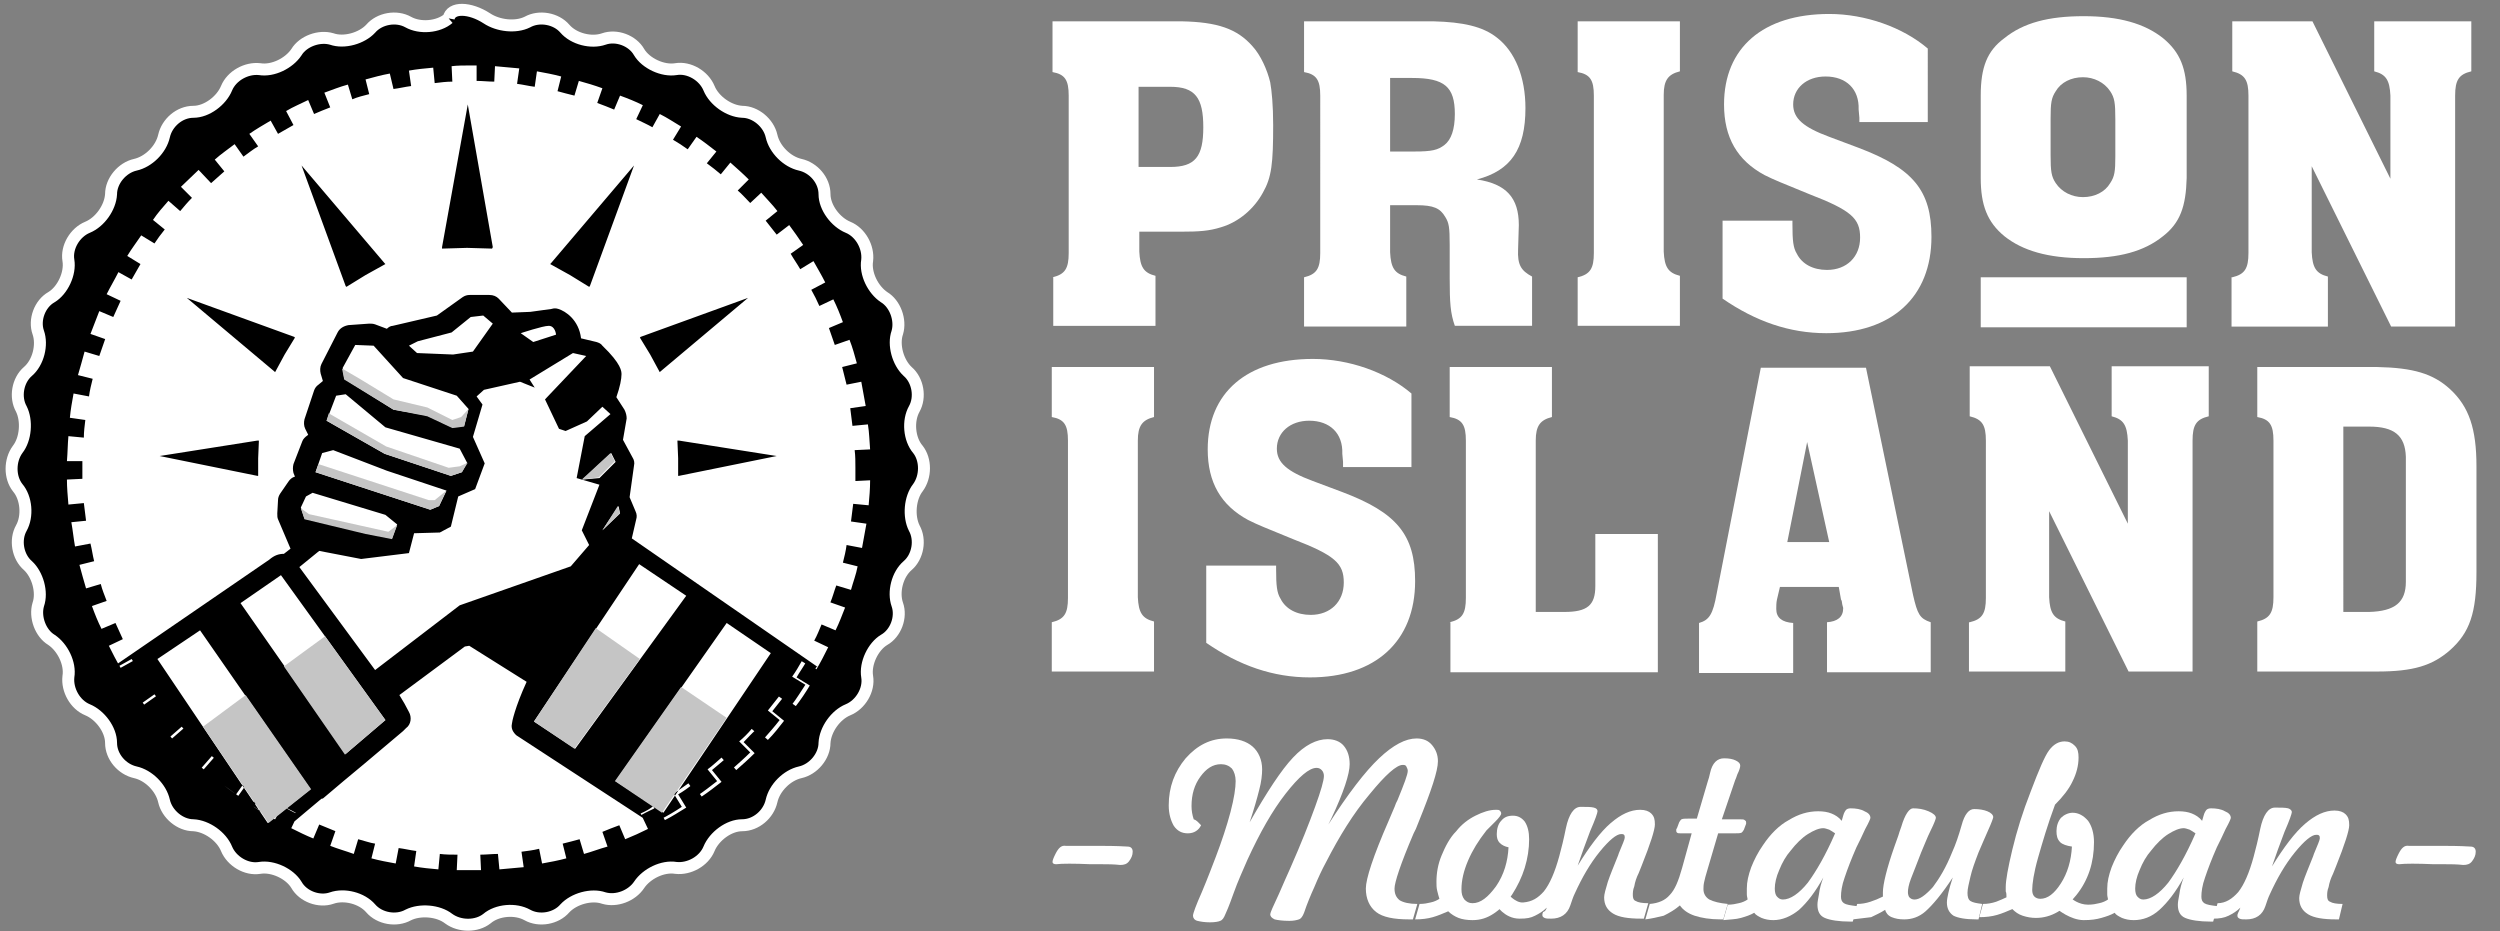 <?xml version="1.0" encoding="utf-8"?>
<!-- Generator: Adobe Illustrator 26.0.3, SVG Export Plug-In . SVG Version: 6.00 Build 0)  -->
<svg version="1.1" xmlns="http://www.w3.org/2000/svg" xmlns:xlink="http://www.w3.org/1999/xlink" x="0px" y="0px"
	 viewBox="0 0 339.9 126.6" style="enable-background:new 0 0 339.9 126.6;" xml:space="preserve">
<rect x="0" y="0" width="339.9" height="126.6" fill="#808080" stroke="none"/>
<style type="text/css">
	.st0{fill:#FFFFFF;}
	.st1{fill:#C5C5C5;}
	.st2{fill:none;stroke:#FFFFFF;stroke-width:1.627;stroke-miterlimit:10;}
</style>
<g id="Calque_2">
</g>
<g id="Layer_1">
	<g>
		<g>
			<g>
				<path class="st0" d="M143.1,37.7c1.7-0.4,2.2-1.2,2.2-3.3v-0.8V13.8V13c0-2.1-0.5-2.9-2.2-3.2V2.9h16.2h1.4
					c4.8,0.1,7.5,1,9.6,3.4c1.1,1.2,2,3.2,2.4,4.9c0.2,1.1,0.4,3.1,0.4,5.8c0,5.2-0.2,7.1-1.4,9.2c-1.2,2.2-3.3,4-5.7,4.7
					c-1.6,0.5-2.9,0.6-5.5,0.6h-1h-4.6v1.9v0.8c0.1,2.1,0.6,2.9,2.2,3.3v6.8h-13.9V37.7z M154.8,22.7h3.7h0.6c3.4,0,4.5-1.4,4.5-5.4
					c0-4-1.1-5.5-4.5-5.5h-0.6h-3.7V22.7z"/>
				<path class="st0" d="M177.3,37.7c1.7-0.4,2.2-1.2,2.2-3.3v-0.8V13.8V13c0-2.1-0.5-2.9-2.2-3.2V2.9h16.2h1.4
					c4,0.1,6.7,0.7,8.6,2.2c2.5,1.9,3.9,5.4,3.9,9.6c0,5.6-2,8.5-6.6,9.7c4,0.6,5.7,2.5,5.7,6.2l-0.1,3.3c-0.1,2.1,0.4,2.9,1.9,3.7
					v6.7h-10.5c-0.6-1.7-0.7-3.1-0.7-6.5v-3.5c0-0.3,0-0.6,0-1c0-2.4-0.1-3-0.6-3.8c-0.7-1.2-1.6-1.6-3.9-1.6H189v5.6v0.8
					c0.1,2.1,0.6,2.9,2.2,3.3v6.8h-13.9V37.7z M189,20.6h2.6h0.7c2.4,0,3.2-0.2,4.1-0.9c0.9-0.7,1.4-2.1,1.4-4.2
					c0-3.7-1.4-4.9-5.8-4.9h-0.6H189V20.6z"/>
				<path class="st0" d="M214.5,37.7c1.7-0.4,2.2-1.2,2.2-3.3v-0.8V13.8V13c0-2.1-0.5-2.9-2.2-3.2V2.9h13.9v6.8
					c-1.6,0.4-2.2,1.2-2.2,3.2v0.8v19.7v0.8c0.1,2.1,0.6,2.9,2.2,3.3v6.8h-13.9V37.7z"/>
				<path class="st0" d="M262,16.6h-9.2v-0.4v-0.2l-0.1-1.1c0.1-2.8-1.7-4.5-4.5-4.5c-2.6,0-4.4,1.6-4.4,3.8c0,1.9,1.4,3.1,4.9,4.4
					l4,1.5c7.4,2.8,9.9,5.8,9.9,12.1c0,8.2-5.4,13.1-14.3,13.1c-5,0-9.6-1.6-14.1-4.7V30h9.5v0.5c0,2.2,0.1,3.2,0.6,4
					c0.7,1.4,2.2,2.2,4.1,2.2c2.7,0,4.5-1.8,4.5-4.4c0-2.6-1.2-3.7-6.9-5.9c-3.9-1.6-4.7-1.9-6.1-2.6c-3.7-2-5.5-5.1-5.5-9.6
					c0-7.7,5.3-12.3,14.3-12.3c4.9,0,10,1.8,13.4,4.7V16.6z"/>
				<path class="st0" d="M297.3,24.2c-0.1,3.9-0.9,6.1-3.2,7.9c-2.6,2.1-6,3-10.8,3c-4.8,0-8.3-1-10.8-3c-2.3-1.9-3.2-4.2-3.2-7.9
					V13c0-3.9,0.9-6.1,3.2-7.8c2.6-2.1,6-3,10.8-3c4.8,0,8.3,1,10.8,3c2.3,1.9,3.2,4.1,3.2,7.8V24.2z M278.8,21.1
					c0,2.2,0.1,2.9,0.7,3.8c0.8,1.2,2.2,1.9,3.7,1.9c1.6,0,3-0.7,3.7-1.9c0.6-0.9,0.7-1.6,0.7-3.6v-5.1c0-2.2-0.1-2.9-0.7-3.8
					c-0.8-1.2-2.2-1.9-3.7-1.9c-1.6,0-3,0.7-3.7,1.9c-0.6,0.9-0.7,1.6-0.7,3.7V21.1z"/>
				<path class="st0" d="M303.5,37.7c1.7-0.4,2.2-1.2,2.2-3.3v-0.8V13.8V13c0-2.1-0.5-2.9-2.2-3.3V2.9h10.9L325,24.3V13.8V13
					c-0.1-2.1-0.6-2.9-2.2-3.3V2.9H336v6.8c-1.7,0.4-2.2,1.2-2.2,3.3v0.8v30.6h-8.7l-10.8-21.8v10.9v0.8c0.1,2.1,0.6,2.9,2.2,3.3
					v6.8h-13.1V37.7z"/>
				<path class="st0" d="M143,84.6c1.7-0.4,2.2-1.2,2.2-3.3v-0.8V60.7v-0.8c0-2.1-0.5-2.9-2.2-3.2v-6.8h13.9v6.8
					c-1.6,0.4-2.2,1.2-2.2,3.2v0.8v19.7v0.8c0.1,2.1,0.6,2.9,2.2,3.3v6.8H143V84.6z"/>
				<path class="st0" d="M191.8,63.5h-9.2V63v-0.2l-0.1-1.1c0.1-2.8-1.7-4.5-4.5-4.5c-2.6,0-4.4,1.6-4.4,3.8c0,1.9,1.4,3.1,4.9,4.4
					l4,1.5c7.4,2.8,9.9,5.8,9.9,12.1c0,8.2-5.4,13.1-14.3,13.1c-5,0-9.6-1.6-14.1-4.7V76.9h9.5v0.5c0,2.2,0.1,3.2,0.6,4
					c0.7,1.4,2.2,2.2,4.1,2.2c2.7,0,4.5-1.8,4.5-4.4c0-2.6-1.2-3.7-6.9-5.9c-3.9-1.6-4.7-1.9-6.1-2.6c-3.7-2-5.5-5.1-5.5-9.6
					c0-7.7,5.3-12.3,14.3-12.3c4.9,0,10,1.8,13.4,4.7V63.5z"/>
				<path class="st0" d="M197.1,84.6c1.7-0.4,2.2-1.2,2.2-3.3v-0.8V60.7v-0.8c0-2.1-0.5-2.9-2.2-3.2v-6.8H211v6.8
					c-1.6,0.4-2.2,1.2-2.2,3.2v0.8v22.5h3.9c3.1,0,4.2-0.9,4.2-3.5v-1.1v-6h8.5v18.8h-28.2V84.6z"/>
				<path class="st0" d="M260.1,80.9c0.6,2.6,0.9,3.2,2.4,3.7v6.8h-14.1v-6.8c1.4-0.1,2.2-0.7,2.2-1.9c0-0.2-0.1-0.2-0.2-1l-0.1-0.2
					l-0.3-1.7h-8l-0.4,1.7c-0.1,0.4-0.1,1-0.1,1.3c0,1.2,0.8,1.8,2.3,1.9v6.8H231v-6.8c1.4-0.4,1.9-1.2,2.4-4l6-30.7h14.3
					L260.1,80.9z M245.7,60.1L243,73.7h5.7L245.7,60.1z"/>
				<path class="st0" d="M267.8,84.6c1.7-0.4,2.2-1.2,2.2-3.3v-0.8V60.7v-0.8c0-2.1-0.5-2.9-2.2-3.3v-6.8h10.9l10.6,21.4V60.7v-0.8
					c-0.1-2.1-0.6-2.9-2.2-3.3v-6.8h13.2v6.8c-1.7,0.4-2.2,1.2-2.2,3.3v0.8v30.6h-8.7l-10.8-21.8v10.9v0.8c0.1,2.1,0.6,2.9,2.2,3.3
					v6.8h-13.1V84.6z"/>
				<path class="st0" d="M306.9,49.9h15.1h1.2c4.9,0.1,7.6,0.9,9.9,3c2.6,2.4,3.6,5.4,3.6,10.5v1.3v11.9v1.2c0,5.5-0.9,8.2-3.6,10.6
					c-2.4,2.1-5,2.9-9.9,2.9h-1.2h-15.1v-6.8c1.7-0.4,2.2-1.2,2.2-3.3v-0.8V60.7v-0.8c0-2.1-0.5-2.9-2.2-3.2V49.9z M318.6,83.2h2.6
					h0.9c3.5-0.1,5-1.3,5-4.1v-1.4V63.5v-1.4c-0.1-2.9-1.6-4.1-5-4.1h-0.9h-2.6V83.2z"/>
				<g>
					<rect x="269.3" y="37.7" class="st0" width="28" height="6.8"/>
				</g>
			</g>
		</g>
		<g>
			<g>
				<path class="st0" d="M163.3,112.2c-0.2,0.4-0.4,0.6-0.7,0.8c-0.3,0.2-0.7,0.3-1.1,0.3c-0.8,0-1.4-0.3-1.9-1
					c-0.4-0.7-0.7-1.6-0.7-2.8c0-2.5,0.8-4.6,2.3-6.4c1.6-1.8,3.4-2.7,5.6-2.7c1.5,0,2.7,0.4,3.5,1.1c0.8,0.7,1.3,1.8,1.3,3.1
					c0,0.7-0.1,1.7-0.4,2.8c-0.3,1.2-0.7,2.6-1.3,4.4c2.4-4.2,4.3-7.1,5.9-8.8c1.6-1.7,3.2-2.5,4.7-2.5c0.9,0,1.7,0.3,2.2,0.9
					c0.5,0.6,0.8,1.4,0.8,2.5c0,1.3-0.8,3.8-2.5,7.4l-0.4,0.8c2.7-4.2,5-7.2,6.9-9c1.9-1.8,3.6-2.7,5.1-2.7c0.9,0,1.6,0.3,2.1,0.9
					c0.5,0.6,0.8,1.3,0.8,2.2c0,1.3-0.9,4-2.6,8.2l-0.4,1l-0.3,0.6c-1.8,4.2-2.6,6.7-2.6,7.5c0,0.7,0.2,1.2,0.7,1.6
					c0.5,0.3,1.3,0.5,2.4,0.5l-0.6,2.1h-0.5c-2.1,0-3.6-0.3-4.5-1c-0.9-0.7-1.4-1.8-1.4-3.2c0-1.3,1-4.4,3.1-9.2
					c0.4-1,0.8-1.8,1-2.4l0.2-0.4c0.9-2.2,1.4-3.5,1.4-4c0-0.2-0.1-0.4-0.2-0.6c-0.1-0.2-0.3-0.2-0.5-0.2c-0.8,0-2.3,1.3-4.5,4
					c-2.2,2.6-4.1,5.7-5.9,9.2c-0.6,1.1-1.1,2.2-1.6,3.4c-0.5,1.1-1,2.3-1.4,3.5c-0.2,0.5-0.4,0.8-0.7,0.9c-0.3,0.1-0.7,0.2-1.3,0.2
					c-0.9,0-1.6-0.1-2-0.2c-0.4-0.2-0.6-0.4-0.6-0.7c0-0.2,0.4-1.1,1.2-2.8c0.6-1.4,1.1-2.5,1.5-3.4c1.5-3.4,2.6-6.2,3.4-8.4
					c0.8-2.2,1.2-3.6,1.2-4.2c0-0.3-0.1-0.6-0.3-0.8c-0.2-0.2-0.4-0.3-0.7-0.3c-1,0-2.4,1.2-4.2,3.5c-1.8,2.3-3.5,5.3-5.2,9
					c-0.6,1.4-1.3,2.9-1.9,4.6c-0.6,1.7-1,2.6-1.1,2.8c-0.2,0.5-0.4,0.8-0.7,0.9c-0.2,0.1-0.7,0.2-1.4,0.2c-0.7,0-1.3-0.1-1.7-0.2
					s-0.6-0.4-0.6-0.7c0-0.3,0.4-1.4,1.2-3.2c0.8-1.9,1.4-3.5,1.9-4.8c0.8-2.1,1.5-4.2,2-6.1c0.5-1.9,0.7-3.3,0.7-4.2
					c0-0.7-0.2-1.3-0.5-1.7c-0.4-0.4-0.9-0.6-1.5-0.6c-1.1,0-2,0.6-2.8,1.7c-0.8,1.1-1.2,2.4-1.2,4c0,0.6,0.1,1.2,0.3,1.8
					C162.7,111.5,163,111.9,163.3,112.2z"/>
				<path class="st0" d="M205.1,115.2c-0.5-0.1-0.9-0.3-1.2-0.6c-0.3-0.3-0.4-0.7-0.4-1.2c0-0.7,0.2-1.4,0.6-1.8
					c0.4-0.5,0.9-0.7,1.6-0.7c0.7,0,1.2,0.3,1.6,0.8c0.4,0.6,0.6,1.4,0.6,2.4c0,1.3-0.2,2.6-0.6,3.9c-0.4,1.3-1,2.5-1.7,3.6
					c-0.8,1.2-1.6,2-2.5,2.6c-0.9,0.6-1.8,0.9-2.9,0.9c-0.7,0-1.4-0.1-1.9-0.3c-0.5-0.2-1-0.5-1.4-0.9c-0.7,0.3-1.4,0.6-2.1,0.8
					c-0.7,0.2-1.5,0.3-2.4,0.3l0.6-2.1c0.6,0,1.1-0.1,1.5-0.2c0.5-0.1,0.9-0.3,1.2-0.5c-0.1-0.3-0.2-0.7-0.3-1.1
					c-0.1-0.4-0.1-0.8-0.1-1.2c0-1.2,0.2-2.4,0.7-3.6c0.5-1.2,1.1-2.4,2-3.3c0.7-0.9,1.6-1.6,2.6-2.1c1-0.5,1.9-0.8,2.8-0.8
					c0.2,0,0.4,0,0.5,0.1c0.1,0.1,0.2,0.2,0.2,0.4c0,0.2-0.3,0.6-0.8,1.1c-0.5,0.5-0.9,0.9-1.2,1.2c-1.1,1.4-1.9,2.7-2.5,4.1
					c-0.6,1.4-0.9,2.7-0.9,3.9c0,0.6,0.1,1,0.4,1.4c0.3,0.3,0.6,0.5,1.1,0.5c1.1,0,2.1-0.8,3.2-2.3
					C204.5,118.9,205,117.1,205.1,115.2z"/>
				<path class="st0" d="M210.3,123.4c-0.5,0.5-1,0.8-1.6,1.1c-0.6,0.3-1.1,0.4-2.1,0.4c-2.1,0-3.2-1.9-3.2-1.9l1.5-1.6
					c0,0,1.1,1.4,2.2,1.3c1.2-0.1,2-0.6,2.8-1.5c0.8-1,1.5-2.6,2.1-4.8c0.3-1.1,0.6-2.3,0.9-3.8c0.4-1.9,1.1-2.9,2-2.9
					c0.8,0,1.4,0,1.8,0.1s0.5,0.3,0.5,0.5c0,0.2-0.3,1.1-1,2.7c-0.6,1.6-1.2,3.2-1.7,4.7c1.6-2.6,3.1-4.6,4.5-5.8
					c1.4-1.2,2.7-1.8,4-1.8c0.7,0,1.2,0.2,1.5,0.5c0.4,0.4,0.5,0.8,0.5,1.5c0,0.7-0.6,2.6-1.8,5.6l-0.4,1c-0.3,0.6-0.5,1.2-0.6,1.8
					c-0.2,0.5-0.2,0.9-0.2,1.2c0,0.4,0.1,0.7,0.4,0.8c0.3,0.2,0.9,0.3,1.7,0.3l-0.6,2.1h-0.4c-1.7,0-3-0.2-3.8-0.7
					c-0.8-0.5-1.2-1.2-1.2-2.2c0-0.4,0.2-1.1,0.5-2.1c0.3-0.9,0.8-2.1,1.4-3.6l0.1-0.3c0.5-1.2,0.8-1.9,0.8-2.1c0-0.2,0-0.3-0.1-0.4
					c-0.1-0.1-0.2-0.1-0.4-0.1c-0.6,0-1.6,0.8-2.9,2.4c-1.3,1.6-2.4,3.5-3.4,5.7c-0.2,0.4-0.4,1-0.6,1.6c-0.4,1.2-1.3,1.8-2.6,1.8
					c-0.4,0-0.7,0-0.9-0.1c-0.2-0.1-0.3-0.2-0.3-0.4c0-0.1,0-0.2,0.1-0.4C210.1,123.9,210.2,123.7,210.3,123.4z"/>
				<path class="st0" d="M223.7,125l0.6-2.1c1.2-0.1,2.1-0.5,2.7-1.2c0.7-0.7,1.2-1.9,1.7-3.7l1.3-4.7h-1.5c-0.2,0-0.4,0-0.5-0.1
					c-0.1-0.1-0.1-0.2-0.1-0.3c0,0,0,0,0-0.1c0,0,0-0.1,0.1-0.2l0.3-0.8c0.1-0.2,0.2-0.3,0.3-0.4c0.2-0.1,0.5-0.1,0.9-0.1h1.2
					l1.5-5.1c0.1-0.3,0.2-0.6,0.3-1.1c0.3-1.4,1-2,1.9-2c0.7,0,1.2,0.1,1.6,0.3c0.4,0.2,0.6,0.4,0.6,0.7c0,0.2-0.1,0.6-0.4,1.2
					c-0.1,0.3-0.2,0.6-0.3,0.8l-1.8,5.3h2.6c0.2,0,0.4,0,0.5,0.1c0.1,0.1,0.2,0.1,0.2,0.3c0,0.1,0,0.1,0,0.1c0,0,0,0.1,0,0.1
					l-0.3,0.8c-0.1,0.2-0.2,0.3-0.3,0.4c-0.2,0.1-0.5,0.1-0.9,0.1h-2.3l-1.5,5.1c-0.2,0.6-0.3,1.1-0.4,1.5c-0.1,0.4-0.1,0.8-0.1,1
					c0,0.6,0.3,1.1,0.8,1.4c0.6,0.3,1.4,0.5,2.5,0.6l-0.6,2.1h-0.4c-1.4,0-2.6-0.2-3.5-0.5c-0.9-0.3-1.6-0.8-2-1.4
					c-0.7,0.6-1.4,1-2.2,1.4C225.4,124.7,224.5,124.9,223.7,125z"/>
				<path class="st0" d="M247.9,119.3c-1.1,2-2.2,3.4-3.3,4.4c-1.1,0.9-2.3,1.4-3.5,1.4c-0.6,0-1.1-0.1-1.6-0.3
					c-0.4-0.2-0.8-0.4-1-0.7c-0.5,0.3-1.1,0.5-1.8,0.7c-0.7,0.2-1.5,0.2-2.4,0.3l0.6-2.1c0.6,0,1.1-0.1,1.5-0.2
					c0.5-0.1,0.9-0.3,1.2-0.5c0-0.2-0.1-0.4-0.1-0.7c0-0.2,0-0.5,0-0.8c0-0.9,0.2-1.8,0.6-2.9c0.4-1,0.9-2,1.6-3
					c1-1.5,2.2-2.7,3.5-3.4c1.3-0.8,2.6-1.2,4-1.2c0.7,0,1.3,0.1,1.8,0.3c0.5,0.2,1,0.5,1.4,1l0.2-0.7c0.1-0.4,0.3-0.7,0.4-0.8
					c0.1-0.1,0.3-0.2,0.6-0.2c0.7,0,1.4,0.1,1.9,0.4c0.5,0.2,0.8,0.5,0.8,0.9c0,0.1-0.2,0.6-0.7,1.5c-0.4,0.9-0.8,1.7-1.2,2.5
					c-0.7,1.6-1.2,2.9-1.6,4.1c-0.4,1.1-0.5,2-0.5,2.6c0,0.4,0.1,0.7,0.4,0.9c0.3,0.2,0.9,0.3,1.8,0.4l-0.6,2.1h-0.3
					c-1.6,0-2.8-0.2-3.5-0.5c-0.7-0.3-1-0.9-1-1.8c0-0.4,0.1-0.8,0.2-1.4C247.4,120.8,247.6,120.1,247.9,119.3z M249.5,113.3
					c-0.3-0.2-0.6-0.4-0.8-0.5c-0.3-0.1-0.6-0.2-0.8-0.2c-0.6,0-1.3,0.3-2.1,0.8c-0.8,0.5-1.6,1.3-2.3,2.2c-0.7,0.8-1.2,1.7-1.6,2.7
					c-0.4,0.9-0.6,1.8-0.6,2.5c0,0.5,0.1,0.9,0.3,1.1c0.2,0.2,0.4,0.4,0.8,0.4c1,0,2.2-0.8,3.4-2.3
					C246.9,118.5,248.2,116.3,249.5,113.3z"/>
				<path class="st0" d="M251.9,125l0.6-2.1c0.6,0,1.2-0.1,1.8-0.3c0.6-0.2,1.1-0.4,1.7-0.7c0-0.1,0-0.1,0-0.2c0-0.1,0-0.2,0-0.4
					c0-1,0.5-3.2,1.6-6.3c0.2-0.6,0.4-1.1,0.5-1.4c0.1-0.3,0.2-0.7,0.4-1.2c0.5-1.7,1.1-2.5,1.6-2.5c0.7,0,1.4,0.1,2.1,0.4
					c0.7,0.3,1,0.6,1,0.9c0,0.1-0.2,0.7-0.7,1.7c-0.5,1-0.9,2.1-1.3,3c-0.6,1.6-1.1,2.8-1.4,3.6c-0.3,0.8-0.4,1.4-0.4,1.8
					c0,0.3,0.1,0.6,0.2,0.7c0.2,0.2,0.4,0.3,0.7,0.3c0.7,0,1.5-0.6,2.5-1.7c0.9-1.2,1.8-2.7,2.6-4.7c0.5-1.1,0.9-2.3,1.3-3.7
					c0.4-1.5,1-2.2,1.7-2.2c0.7,0,1.3,0.1,1.8,0.3c0.5,0.2,0.8,0.5,0.8,0.8c0,0.1-0.2,0.7-0.7,1.8c-0.5,1.1-0.9,2.1-1.3,3
					c-0.5,1.3-0.9,2.4-1.1,3.3c-0.2,0.9-0.4,1.6-0.4,2.2c0,0.5,0.1,0.9,0.4,1.1c0.3,0.2,0.8,0.3,1.6,0.4L269,125h-0.3
					c-1.5,0-2.5-0.2-3.1-0.5c-0.6-0.4-0.9-1-0.9-1.8c0-0.4,0.1-0.8,0.2-1.3c0.1-0.5,0.3-1.2,0.6-2.1c-1.5,2.3-2.8,3.8-3.7,4.6
					c-0.9,0.8-1.9,1.1-2.9,1.1c-0.7,0-1.2-0.1-1.7-0.3s-0.8-0.6-0.9-1c-0.6,0.4-1.3,0.7-1.9,1C253.6,124.8,252.8,124.9,251.9,125z"
					/>
				<path class="st0" d="M269.6,122.9c0.6,0,1.2-0.1,1.8-0.3c0.5-0.2,1-0.4,1.4-0.6c0-0.3,0-0.6-0.1-0.8c0-0.2,0-0.4,0-0.6
					c0-0.9,0.3-2.6,0.9-5.1s1.4-5.1,2.5-7.9c1.1-2.9,1.9-4.8,2.5-5.6c0.6-0.8,1.3-1.2,2.1-1.2c0.6,0,1,0.2,1.4,0.6
					c0.4,0.4,0.5,0.9,0.5,1.6c0,1.1-0.3,2.2-0.8,3.2c-0.5,1.1-1.4,2.2-2.4,3.2c-1,2.7-1.7,5.1-2.3,7.2c-0.6,2.1-0.8,3.6-0.8,4.4
					c0,0.4,0.1,0.7,0.3,0.9s0.5,0.3,0.8,0.3c1,0,1.9-0.7,2.8-2.1c0.9-1.4,1.4-3.1,1.5-5c-0.7-0.1-1.3-0.3-1.6-0.6
					c-0.4-0.4-0.5-0.9-0.5-1.5c0-0.7,0.2-1.3,0.6-1.8c0.4-0.4,1-0.7,1.6-0.7c0.8,0,1.5,0.4,2.1,1.1c0.5,0.7,0.8,1.7,0.8,2.9
					c0,2.8-0.8,5.2-2.4,7.2c-1.6,2-3.4,3.1-5.5,3.1c-0.6,0-1.2-0.1-1.8-0.3c-0.6-0.2-1-0.5-1.4-0.9c-0.7,0.3-1.4,0.6-2.1,0.8
					c-0.7,0.2-1.5,0.3-2.4,0.3L269.6,122.9z"/>
				<path class="st0" d="M296.9,119.3c-1.1,2-2.2,3.4-3.3,4.4s-2.3,1.4-3.5,1.4c-0.6,0-1.1-0.1-1.6-0.3c-0.4-0.2-0.8-0.4-1-0.7
					c-0.5,0.3-1.1,0.5-1.8,0.7c-0.7,0.2-1.4,0.3-2.4,0.3c-1.8,0-3.6-1.5-3.6-1.5l2-1.4c0,0,0.9,0.8,2.2,0.8c0.6,0,1.1-0.1,1.5-0.2
					c0.5-0.1,0.9-0.3,1.2-0.5c0-0.2-0.1-0.4-0.1-0.7c0-0.2,0-0.5,0-0.8c0-0.9,0.2-1.8,0.6-2.9c0.4-1,0.9-2,1.6-3
					c1-1.5,2.2-2.7,3.5-3.4c1.3-0.8,2.6-1.2,4-1.2c0.7,0,1.3,0.1,1.8,0.3c0.5,0.2,1,0.5,1.4,1l0.2-0.7c0.1-0.4,0.3-0.7,0.4-0.8
					c0.1-0.1,0.3-0.2,0.6-0.2c0.7,0,1.4,0.1,1.9,0.4c0.5,0.2,0.8,0.5,0.8,0.9c0,0.1-0.2,0.6-0.7,1.5c-0.4,0.9-0.8,1.7-1.2,2.5
					c-0.7,1.6-1.2,2.9-1.6,4.1c-0.4,1.1-0.5,2-0.5,2.6c0,0.4,0.1,0.7,0.4,0.9c0.3,0.2,0.9,0.3,1.8,0.4l-0.6,2.1h-0.3
					c-1.6,0-2.8-0.2-3.5-0.5c-0.7-0.3-1-0.9-1-1.8c0-0.4,0.1-0.8,0.2-1.4C296.4,120.8,296.6,120.1,296.9,119.3z M298.5,113.3
					c-0.3-0.2-0.6-0.4-0.8-0.5c-0.3-0.1-0.6-0.2-0.8-0.2c-0.6,0-1.3,0.3-2.1,0.8c-0.8,0.5-1.6,1.3-2.3,2.2c-0.7,0.8-1.2,1.7-1.6,2.7
					c-0.4,0.9-0.6,1.8-0.6,2.5c0,0.5,0.1,0.9,0.3,1.1c0.2,0.2,0.4,0.4,0.8,0.4c1,0,2.2-0.8,3.4-2.3
					C295.9,118.5,297.2,116.3,298.5,113.3z"/>
				<path class="st0" d="M304.6,123.4c-0.5,0.5-1,0.8-1.6,1.1c-0.6,0.3-1.3,0.4-2.1,0.4l0.6-2.1c1.1,0,2-0.6,2.8-1.5
					c0.8-1,1.5-2.6,2.1-4.8c0.3-1.1,0.6-2.3,0.9-3.8c0.4-1.9,1.1-2.9,2-2.9c0.8,0,1.4,0,1.8,0.1c0.3,0.1,0.5,0.3,0.5,0.5
					c0,0.2-0.3,1.1-1,2.7c-0.6,1.6-1.2,3.2-1.7,4.7c1.6-2.6,3.1-4.6,4.5-5.8c1.4-1.2,2.7-1.8,4-1.8c0.7,0,1.2,0.2,1.5,0.5
					c0.4,0.4,0.5,0.8,0.5,1.5c0,0.7-0.6,2.6-1.8,5.6l-0.4,1c-0.3,0.6-0.5,1.2-0.6,1.8c-0.2,0.5-0.2,0.9-0.2,1.2
					c0,0.4,0.1,0.7,0.4,0.8c0.3,0.2,0.9,0.3,1.7,0.3L318,125h-0.4c-1.7,0-3-0.2-3.8-0.7c-0.8-0.5-1.2-1.2-1.2-2.2
					c0-0.4,0.2-1.1,0.5-2.1c0.3-0.9,0.8-2.1,1.4-3.6l0.1-0.3c0.5-1.2,0.8-1.9,0.8-2.1c0-0.2,0-0.3-0.1-0.4c-0.1-0.1-0.2-0.1-0.4-0.1
					c-0.6,0-1.6,0.8-2.9,2.4c-1.3,1.6-2.4,3.5-3.4,5.7c-0.2,0.4-0.4,1-0.6,1.6c-0.4,1.2-1.3,1.8-2.6,1.8c-0.4,0-0.7,0-0.9-0.1
					c-0.2-0.1-0.3-0.2-0.3-0.4c0-0.1,0-0.2,0.1-0.4C304.4,123.9,304.5,123.7,304.6,123.4z"/>
			</g>
			<path class="st0" d="M149.9,117.5c-0.7,0-1.2,0-1.6,0c-2.3-0.1-3.9-0.1-4.7,0c-0.3,0-0.5-0.1-0.5-0.3c0-0.2,0.1-0.5,0.4-1.1
				c0.4-0.8,0.8-1.2,1.4-1.1c1.2,0,2.5,0,3.9,0c1.4,0,2.9,0,4.5,0.1c0.5,0,0.7,0.3,0.7,0.7c0,0.5-0.2,0.9-0.5,1.3
				c-0.3,0.4-0.7,0.5-1.2,0.5C151.4,117.5,150.5,117.5,149.9,117.5z"/>
			<path class="st0" d="M332.5,117.5c-0.7,0-1.2,0-1.6,0c-2.3-0.1-3.9-0.1-4.7,0c-0.3,0-0.5-0.1-0.5-0.3c0-0.2,0.1-0.5,0.4-1.1
				c0.4-0.8,0.8-1.2,1.4-1.1c1.2,0,2.5,0,3.9,0c1.4,0,2.9,0,4.5,0.1c0.5,0,0.7,0.3,0.7,0.7c0,0.5-0.2,0.9-0.5,1.3
				c-0.3,0.4-0.7,0.5-1.2,0.5C334,117.5,333.2,117.5,332.5,117.5z"/>
		</g>
	</g>
	<circle class="st0" cx="64.5" cy="65" r="59.2"/>
	<path d="M61,2.5c1.4-1.1,3.7-1.1,5.2,0C67.6,3.7,70,3.9,71.6,3c1.6-0.9,3.9-0.5,5.1,0.9c1.2,1.4,3.6,2,5.3,1.4
		c1.7-0.6,3.9,0.2,4.8,1.8c0.9,1.5,3.2,2.6,5,2.3c1.8-0.3,3.8,0.9,4.5,2.6c0.7,1.7,2.7,3.1,4.5,3.2c1.8,0,3.6,1.5,4,3.3
		c0.4,1.8,2.1,3.5,3.9,3.9c1.8,0.4,3.3,2.1,3.3,4c0,1.8,1.5,3.8,3.2,4.5c1.7,0.7,2.8,2.7,2.6,4.5c-0.3,1.8,0.8,4,2.3,5
		c1.5,0.9,2.3,3.1,1.8,4.8c-0.6,1.7,0.1,4.1,1.4,5.3c1.4,1.2,1.8,3.5,0.9,5.1c-0.9,1.6-0.7,4.1,0.5,5.5c1.1,1.4,1.1,3.7,0,5.2
		c-1.1,1.4-1.3,3.9-0.5,5.5c0.9,1.6,0.5,3.9-0.9,5.1c-1.4,1.2-2,3.6-1.4,5.3c0.6,1.7-0.2,3.9-1.8,4.8c-1.5,0.9-2.6,3.2-2.3,5
		c0.3,1.8-0.9,3.8-2.6,4.5c-1.7,0.7-3.1,2.7-3.2,4.5c0,1.8-1.5,3.6-3.3,4c-1.8,0.4-3.5,2.1-3.9,3.9c-0.4,1.8-2.1,3.3-4,3.3
		c-1.8,0-3.8,1.5-4.5,3.2c-0.7,1.7-2.7,2.8-4.5,2.6c-1.8-0.3-4,0.8-5,2.3c-1,1.5-3.1,2.3-4.8,1.8c-1.7-0.6-4.1,0.1-5.3,1.4
		c-1.2,1.4-3.5,1.8-5.1,0.9c-1.6-0.9-4.1-0.7-5.5,0.5c-1.4,1.1-3.7,1.1-5.2,0c-1.4-1.1-3.9-1.3-5.5-0.5c-1.6,0.9-3.9,0.5-5.1-0.9
		c-1.2-1.4-3.6-2-5.3-1.4c-1.7,0.6-3.9-0.2-4.8-1.8c-0.9-1.5-3.2-2.6-5-2.3c-1.8,0.3-3.8-0.9-4.5-2.6c-0.7-1.7-2.7-3.1-4.5-3.2
		c-1.8,0-3.6-1.5-4-3.3c-0.4-1.8-2.1-3.5-3.9-3.9c-1.8-0.4-3.3-2.1-3.3-4c0-1.8-1.5-3.8-3.2-4.5c-1.7-0.7-2.8-2.7-2.6-4.5
		c0.3-1.8-0.8-4-2.3-5c-1.5-0.9-2.3-3.1-1.8-4.8c0.6-1.7-0.1-4.1-1.4-5.3c-1.4-1.2-1.8-3.5-0.9-5.1c0.9-1.6,0.7-4.1-0.5-5.5
		c-1.1-1.4-1.1-3.7,0-5.2c1.1-1.4,1.3-3.9,0.5-5.5c-0.9-1.6-0.5-3.9,0.9-5.1c1.4-1.2,2-3.6,1.4-5.3c-0.6-1.7,0.2-3.9,1.8-4.8
		c1.5-0.9,2.6-3.2,2.3-5c-0.3-1.8,0.9-3.8,2.6-4.5c1.7-0.7,3.1-2.7,3.2-4.5c0-1.8,1.5-3.6,3.3-4c1.8-0.4,3.5-2.1,3.9-3.9
		c0.4-1.8,2.1-3.3,4-3.3c1.8,0,3.8-1.5,4.5-3.2c0.7-1.7,2.7-2.8,4.5-2.6c1.8,0.3,4-0.8,5-2.3c0.9-1.5,3.1-2.3,4.8-1.8
		c1.7,0.6,4.1-0.1,5.3-1.4c1.2-1.4,3.5-1.8,5.1-0.9C57.1,3.9,59.6,3.7,61,2.5 M116.3,65.4c0-0.6,0-1.2,0-1.8c0-0.8,0-1.6-0.1-2.4
		l2.1-0.1c-0.1-1.1-0.1-2.2-0.3-3.4l-2.1,0.2c-0.1-0.8-0.2-1.6-0.3-2.4l2.1-0.3c-0.2-1.1-0.4-2.2-0.6-3.3l-2,0.4
		c-0.2-0.8-0.4-1.6-0.6-2.4l2-0.5c-0.3-1.1-0.6-2.2-1-3.2l-2,0.7c-0.3-0.8-0.5-1.5-0.8-2.3l1.9-0.8c-0.4-1.1-0.8-2.1-1.3-3.1
		l-1.9,0.9c-0.3-0.7-0.7-1.5-1.1-2.2l1.9-1c-0.5-1-1.1-2-1.6-2.9l-1.8,1.1c-0.4-0.7-0.9-1.4-1.3-2.1l1.7-1.2
		c-0.6-0.9-1.3-1.9-1.9-2.7l-1.7,1.3c-0.5-0.6-1-1.3-1.5-1.9l1.6-1.3c-0.7-0.9-1.5-1.7-2.2-2.5l-1.5,1.4c-0.6-0.6-1.1-1.2-1.7-1.7
		l1.5-1.5c-0.8-0.8-1.6-1.5-2.5-2.3L98,23.7c-0.6-0.5-1.2-1-1.9-1.5l1.3-1.6c-0.9-0.7-1.8-1.4-2.7-2l-1.2,1.7
		c-0.7-0.5-1.3-0.9-2-1.3l1.1-1.8c-1-0.6-1.9-1.2-2.9-1.7l-1,1.8c-0.7-0.4-1.4-0.7-2.2-1.1l0.9-1.9c-1-0.5-2-0.9-3.1-1.3l-0.8,1.9
		c-0.7-0.3-1.5-0.6-2.3-0.9l0.7-2c-1.1-0.4-2.1-0.7-3.2-1l-0.6,2c-0.8-0.2-1.6-0.4-2.3-0.6l0.5-2c-1.1-0.3-2.2-0.5-3.3-0.7l-0.3,2.1
		c-0.8-0.1-1.6-0.3-2.4-0.4l0.3-2.1c-1.1-0.1-2.2-0.2-3.3-0.3l-0.1,2.1c-0.8,0-1.6-0.1-2.4-0.1l0-2.1c-0.3,0-0.6,0-0.9,0
		c-0.8,0-1.7,0-2.5,0.1l0.1,2.1c-0.8,0-1.6,0.1-2.4,0.2l-0.2-2.1c-1.1,0.1-2.2,0.2-3.3,0.4l0.3,2.1c-0.8,0.1-1.6,0.3-2.4,0.4L53,10
		c-1.1,0.2-2.2,0.5-3.3,0.8l0.5,2c-0.8,0.2-1.6,0.4-2.3,0.7l-0.6-2c-1.1,0.3-2.1,0.7-3.2,1.1l0.8,2c-0.8,0.3-1.5,0.6-2.2,0.9
		l-0.8-1.9c-1,0.5-2,0.9-3,1.5l1,1.9c-0.7,0.4-1.4,0.8-2.1,1.2l-1-1.8c-1,0.6-1.9,1.1-2.9,1.8l1.2,1.7c-0.7,0.4-1.3,0.9-2,1.4
		l-1.2-1.7c-0.9,0.7-1.8,1.3-2.7,2.1l1.3,1.6c-0.6,0.5-1.2,1.1-1.8,1.6L27,23.1c-0.8,0.8-1.6,1.5-2.4,2.3l1.5,1.5
		c-0.6,0.6-1.1,1.2-1.6,1.8l-1.6-1.4c-0.7,0.8-1.5,1.7-2.1,2.6l1.6,1.3c-0.5,0.6-1,1.3-1.4,1.9L19.2,32c-0.6,0.9-1.3,1.8-1.9,2.8
		l1.8,1.1c-0.4,0.7-0.8,1.4-1.2,2.1l-1.8-1c-0.5,1-1.1,2-1.6,3l1.9,0.9c-0.3,0.7-0.7,1.5-1,2.2l-1.9-0.8c-0.4,1-0.8,2.1-1.2,3.1
		l2,0.7c-0.3,0.8-0.5,1.5-0.8,2.3l-2-0.6c-0.3,1.1-0.6,2.2-0.9,3.2l2,0.5c-0.2,0.8-0.4,1.6-0.5,2.4l-2.1-0.4
		c-0.2,1.1-0.4,2.2-0.5,3.3l2.1,0.3c-0.1,0.8-0.2,1.6-0.2,2.4l-2.1-0.2c-0.1,1.1-0.1,2.2-0.2,3.4l2.1,0c0,0.3,0,0.6,0,0.9
		c0,0.5,0,1,0,1.5l-2.1,0.1c0,1.1,0.1,2.2,0.2,3.4l2.1-0.2c0.1,0.8,0.2,1.6,0.3,2.4L9.7,71c0.2,1.1,0.3,2.2,0.5,3.3l2.1-0.4
		c0.2,0.8,0.3,1.6,0.5,2.4l-2,0.5c0.3,1.1,0.6,2.2,0.9,3.2l2-0.6c0.2,0.8,0.5,1.5,0.8,2.3l-2,0.7c0.4,1.1,0.8,2.1,1.3,3.1l1.9-0.8
		c0.3,0.7,0.7,1.5,1,2.2l-1.9,0.9c0.5,1,1,2,1.6,3l1.8-1c0.4,0.7,0.8,1.4,1.3,2.1l-1.8,1.1c0.6,0.9,1.2,1.9,1.9,2.8l1.7-1.2
		c0.5,0.6,1,1.3,1.5,1.9l-1.6,1.3c0.7,0.9,1.4,1.7,2.2,2.6l1.6-1.4c0.5,0.6,1.1,1.2,1.7,1.8l-1.5,1.5c0.8,0.8,1.6,1.6,2.5,2.3
		l1.4-1.6c0.6,0.5,1.2,1.1,1.9,1.6l-1.3,1.6c0.9,0.7,1.8,1.4,2.7,2l1.2-1.7c0.7,0.5,1.3,0.9,2,1.4l-1.1,1.8c0.9,0.6,1.9,1.2,2.9,1.7
		l1-1.8c0.7,0.4,1.4,0.8,2.1,1.1l-0.9,1.9c1,0.5,2,1,3,1.4l0.8-1.9c0.7,0.3,1.5,0.6,2.2,0.9l-0.7,2c1,0.4,2.1,0.7,3.2,1.1l0.6-2
		c0.8,0.2,1.6,0.5,2.3,0.6l-0.5,2c1.1,0.3,2.2,0.5,3.3,0.7l0.4-2.1c0.8,0.1,1.6,0.3,2.4,0.4l-0.3,2.1c1.1,0.2,2.2,0.3,3.3,0.4
		l0.2-2.1c0.8,0.1,1.6,0.1,2.4,0.1l-0.1,2.1c0.6,0,1.2,0,1.8,0c0.5,0,1,0,1.5,0l-0.1-2.1c0.8,0,1.6-0.1,2.4-0.1l0.2,2.1
		c1.1-0.1,2.2-0.2,3.3-0.3l-0.3-2.1c0.8-0.1,1.6-0.2,2.4-0.4l0.4,2c1.1-0.2,2.2-0.4,3.3-0.7l-0.5-2c0.8-0.2,1.6-0.4,2.3-0.6l0.6,2
		c1.1-0.3,2.1-0.7,3.2-1l-0.7-2c0.7-0.3,1.5-0.6,2.3-0.9l0.8,1.9c1-0.4,2.1-0.9,3.1-1.4l-0.9-1.9c0.7-0.4,1.4-0.7,2.2-1.1l1,1.8
		c1-0.5,1.9-1.1,2.9-1.7l-1.1-1.8c0.7-0.4,1.4-0.9,2-1.4l1.2,1.7c0.9-0.6,1.8-1.3,2.7-2l-1.3-1.6c0.6-0.5,1.2-1,1.9-1.6l1.4,1.6
		c0.8-0.7,1.7-1.5,2.5-2.3l-1.5-1.5c0.6-0.6,1.1-1.2,1.7-1.7l1.6,1.4c0.8-0.8,1.5-1.7,2.2-2.6l-1.6-1.3c0.5-0.6,1-1.3,1.5-1.9
		l1.7,1.2c0.7-0.9,1.3-1.8,1.9-2.8l-1.8-1.1c0.4-0.7,0.9-1.4,1.3-2.1L111,91c0.6-1,1.1-2,1.6-3l-1.9-0.9c0.4-0.7,0.7-1.5,1-2.2
		l1.9,0.8c0.5-1,0.9-2.1,1.3-3.1l-2-0.7c0.3-0.7,0.5-1.5,0.8-2.3l2,0.6c0.3-1.1,0.7-2.1,0.9-3.2l-2-0.5c0.2-0.8,0.4-1.6,0.5-2.4
		l2.1,0.4c0.2-1.1,0.4-2.2,0.6-3.3l-2.1-0.3c0.1-0.8,0.2-1.6,0.3-2.4l2.1,0.2c0.1-1.1,0.2-2.2,0.2-3.4L116.3,65.4z M67,33.6L67,33.6
		l-3.4-19.4l-3.5,19.4h0l0,0.2l3.4-0.1l3.4,0.1L67,33.6z M74.8,35.9l2.7,1.5l2.6,1.6l0.1-0.1l0,0l6-16.4L74.9,35.8l0,0L74.8,35.9z
		 M87,45.9l1.4,2.3l1.3,2.4l0.1-0.1l0,0l11.9-10l-14.6,5.3l0,0L87,45.9z M92.1,59.9l0.1,2.4l0,2.4l0.1,0v0l13.3-2.7l-13.3-2.1l0,0
		L92.1,59.9z M52.3,35.8L52.3,35.8L41,22.5l6,16.4l0,0l0.1,0.1l2.6-1.6l2.7-1.5L52.3,35.8z M40,45.8L40,45.8l-14.6-5.3l11.9,10l0,0
		l0.1,0.1l1.3-2.4l1.4-2.3L40,45.8z M35,59.9L35,59.9L21.7,62l13.3,2.7v0l0.1,0l0-2.4l0.1-2.4L35,59.9z M87.1,110.6l0.3,0.6
		l-17-11.1c-0.2-0.1-0.4-0.3-0.6-0.6c0,0,0,0,0,0c0,0,0,0,0,0c0,0,0,0,0,0c0,0,0,0,0,0c0,0,0,0,0,0c0,0,0,0,0,0v0c0,0,0,0,0,0v0l0,0
		c0,0,0,0,0,0l0,0c0,0,0,0,0,0c0,0,0,0,0,0c0,0,0,0,0,0l0,0c0,0,0,0,0,0c-0.2-0.3-0.3-0.7-0.2-1.1c0-0.2,0.4-2.2,2-5.7l-7.8-4.9
		l-0.6,0.1l-8.9,6.6c0.5,0.8,0.9,1.5,1.3,2.3c0.4,0.7,0.3,1.7-0.4,2.2c0,0-0.1,0.1-0.3,0.3c0,0,0,0,0,0l-0.1,0.1
		c-1.1,0.9-4.1,3.5-8.1,6.8l-2.6,2.2c-0.1,0.1-0.2,0.2-0.4,0.2c-1.4,1.2-2.9,2.4-4.4,3.7l0.9-1.8c-0.7-0.4-1.4-0.7-2.1-1.1l-1,1.8
		c-1-0.5-1.9-1.1-2.9-1.7l1.1-1.8c-0.7-0.4-1.3-0.9-2-1.4l-1.2,1.7c-0.9-0.7-1.8-1.3-2.7-2l1.3-1.6c-0.6-0.5-1.2-1-1.9-1.6l-1.4,1.6
		c-0.8-0.7-1.7-1.5-2.5-2.3l1.5-1.5c-0.6-0.6-1.1-1.2-1.7-1.8l-1.6,1.4c-0.8-0.8-1.5-1.7-2.2-2.6l1.6-1.3c-0.5-0.6-1-1.3-1.5-1.9
		l-1.7,1.2c-0.7-0.9-1.3-1.8-1.9-2.8l1.8-1.1c-0.4-0.7-0.9-1.4-1.3-2.1l-1.8,1c-0.1-0.1-0.1-0.2-0.2-0.3l20.7-14.2
		c0.7-0.6,1.3-0.8,2-0.8l0.9-0.7l-1.7-4c-0.1-0.2-0.1-0.5-0.1-0.8l0.1-1.8c0-0.3,0.1-0.6,0.3-0.9l1.1-1.6c0.2-0.3,0.5-0.6,0.9-0.7
		l-0.2-0.5c-0.1-0.4-0.1-0.8,0-1.2l1.2-3.1c0.1-0.3,0.4-0.6,0.7-0.8l0.1-0.1l-0.4-0.8c-0.2-0.4-0.2-0.9-0.1-1.3l1.3-3.9
		c0.1-0.3,0.3-0.6,0.6-0.8l0.6-0.5l-0.3-1c-0.1-0.4-0.1-0.9,0.1-1.3l2.2-4.3c0.3-0.6,0.9-0.9,1.5-1l2.8-0.2c0.3,0,0.5,0,0.8,0.1
		l1.6,0.6c0.2-0.2,0.5-0.4,0.8-0.4l6-1.4l3.5-2.5c0.3-0.2,0.6-0.3,1-0.3l2.6,0c0.6,0,1,0.2,1.3,0.5l1.8,1.9l2.5-0.1L75,42
		c0.3-0.1,0.6-0.1,0.9,0c1,0.3,2.8,1.5,3.1,4l2.1,0.5c0.3,0.1,0.6,0.2,0.8,0.5c2.6,2.5,2.6,3.5,2.6,3.9c0,0.6-0.2,1.7-0.7,3.1
		l1.1,1.7c0.2,0.4,0.3,0.8,0.3,1.2l-0.5,2.9l1.3,2.4c0.2,0.3,0.3,0.7,0.2,1.1l-0.6,4.3l0.8,1.9c0.2,0.4,0.2,0.8,0.1,1.1l-0.6,2.6
		l25.3,17.5c-0.1-0.2-0.2,0-0.4,0.3l-1.8-1.1c-0.4,0.7-0.8,1.4-1.3,2.1l1.8,1.1c-0.6,0.9-1.2,1.9-1.9,2.8l-1.7-1.2
		c-0.5,0.6-1,1.3-1.5,1.9l1.6,1.3c-0.7,0.9-1.4,1.7-2.2,2.6l-1.6-1.4c-0.5,0.6-1.1,1.2-1.7,1.7l1.5,1.5c-0.8,0.8-1.6,1.5-2.5,2.3
		l-1.4-1.6c-0.6,0.5-1.2,1.1-1.9,1.6l1.3,1.6c-0.9,0.7-1.8,1.4-2.7,2l-1.2-1.7c-0.7,0.5-1.3,0.9-2,1.4l1.1,1.8
		c-0.9,0.6-1.9,1.2-2.9,1.7l-1-1.8C88.5,109.9,87.8,110.3,87.1,110.6z M70.8,45.3l1.7,1.2l3.1-1c0,0-0.1-1.2-1-1.2
		C73.8,44.3,70.8,45.3,70.8,45.3z M78.4,65l1.1-5.7l3.5-3l-1.1-1l-2.1,2l-2.9,1.3L76,58.3l-1.9-4l5.6-5.9L77.9,48L72,51.6l0.7,1.1
		l-2-0.8L65.8,53l-1,0.9l0.8,1.1l-1.3,4.4l1.6,3.6l-1.3,3.5l-2.3,1l-1,4.1l-1.5,0.8l-3.5,0.1l-0.7,2.7L49.1,76l-5.7-1.1l-2.7,2.2
		l10.3,14l11.5-8.8l15.1-5.3l2.5-2.9l-1-2l2.4-6.2L78.4,65z M48.3,46.9L46.6,50l0.2,1.5l6.7,4.2l4.6,0.8l3.4,1.6l1.6-0.2l0.6-2.3
		l-1.6-1.8l-7.3-2.4l-4-4.4L48.3,46.9z M64,43.1l-2.6,2.1l-4.6,1.2L55.6,47l1.1,1l4.9,0.2l2.7-0.4L67,44l-1.3-1.1L64,43.1z
		 M45.7,53.8l-1.3,3.4l7.9,4.5l9,3l1.5-0.5l0.7-1.3l-1-1.9l-10.1-2.9l-5.4-4.5L45.7,53.8z M45.3,61.2l-1.5,0.4l-0.9,2.6l15.6,5.1
		l1.2-0.5l1-2.1l-8.1-2.7L45.3,61.2z M42.5,67l-0.9,0.5L40.9,69l0.5,1.5l8.4,2l3.5,0.7l0.7-1.9L52.4,70L42.5,67z M38.2,78.2L32.7,82
		L47,102.5l5.4-4.6L38.2,78.2z M27.2,85.7l-5.8,3.9l15,22.3l5.8-4.6L27.2,85.7z M93.3,81l-6.4-4.3L72.6,98.1l5.6,3.7L93.3,81z
		 M104.8,88.8l-6-4.1l-15.1,21.5l6.5,4.3L104.8,88.8z M83.1,61.6l-3.9,3.6l2.3-0.2l2.2-2.2L83.1,61.6z M84.1,68.8l-2.2,3.3l2.4-2.3
		L84.1,68.8z"/>
	<g>
		<polygon class="st1" points="62.7,56.7 61.5,57.1 58.1,55.4 53.5,54.3 48.9,51.5 46.5,50.1 46.8,51.6 53.5,55.7 58.1,56.6 
			61.5,58.2 63.1,58 63.7,55.6 		"/>
		<polygon class="st1" points="44.4,57.2 52.3,61.7 61.3,64.7 62.8,64.2 63.6,62.9 62.5,63.4 61,63.6 52.5,60.7 44.7,56.2 		"/>
		<polygon class="st1" points="42.9,64.2 58.5,69.3 59.7,68.8 60.7,66.7 59.1,68 58.3,68 43.3,63.1 		"/>
		<polygon class="st1" points="40.9,69.1 41.4,70.6 49.7,72.6 53.3,73.3 54,71.4 52.8,72.3 42,69.9 		"/>
		<polygon class="st1" points="52.4,97.9 44.2,86.5 38.6,90.6 46.9,102.6 		"/>
		<polygon class="st1" points="42.3,107.3 33.4,94.5 27.6,98.8 36.5,111.9 		"/>
		<polygon class="st1" points="78.1,101.8 87,89.6 81,85.4 72.6,98.1 		"/>
		<polygon class="st1" points="90,110.5 98.8,97.6 92.6,93.4 83.6,106.2 		"/>
		<polygon class="st1" points="83.6,62.7 81.4,64.9 79.1,65.2 83,61.6 		"/>
		<polygon class="st1" points="84,68.8 84.3,69.8 81.9,72.1 		"/>
	</g>
	<path class="st2" d="M61,2.5c0.3-1.6,2.9-1.5,5.2,0c1.5,1,3.9,1.3,5.5,0.5c1.6-0.9,3.9-0.5,5.1,0.9c1.2,1.4,3.6,2,5.3,1.4
		c1.7-0.6,3.9,0.2,4.8,1.8c0.9,1.5,3.2,2.6,5,2.3c1.8-0.3,3.8,0.9,4.5,2.6c0.7,1.7,2.7,3.1,4.5,3.2c1.8,0,3.6,1.5,4,3.3
		c0.4,1.8,2.1,3.5,3.9,3.9c1.8,0.4,3.3,2.1,3.3,4c0,1.8,1.5,3.8,3.2,4.5c1.7,0.7,2.8,2.7,2.6,4.5c-0.3,1.8,0.8,4,2.3,5
		c1.5,0.9,2.3,3.1,1.8,4.8c-0.6,1.7,0.1,4.1,1.4,5.3c1.4,1.2,1.8,3.5,0.9,5.1c-0.9,1.6-0.7,4.1,0.5,5.5c1.1,1.4,1.1,3.7,0,5.2
		c-1.1,1.4-1.3,3.9-0.5,5.5c0.9,1.6,0.5,3.9-0.9,5.1c-1.4,1.2-2,3.6-1.4,5.3c0.6,1.7-0.2,3.9-1.8,4.8c-1.5,0.9-2.6,3.2-2.3,5
		c0.3,1.8-0.9,3.8-2.6,4.5c-1.7,0.7-3.1,2.7-3.2,4.5c0,1.8-1.5,3.6-3.3,4c-1.8,0.4-3.5,2.1-3.9,3.9c-0.4,1.8-2.1,3.3-4,3.3
		c-1.8,0-3.8,1.5-4.5,3.2c-0.7,1.7-2.7,2.8-4.5,2.6c-1.8-0.3-4,0.8-5,2.3c-1,1.5-3.1,2.3-4.8,1.8c-1.7-0.6-4.1,0.1-5.3,1.4
		c-1.2,1.4-3.5,1.8-5.1,0.9c-1.6-0.9-4.1-0.7-5.5,0.5c-1.4,1.1-3.7,1.1-5.2,0c-1.4-1.1-3.9-1.3-5.5-0.5c-1.6,0.9-3.9,0.5-5.1-0.9
		c-1.2-1.4-3.6-2-5.3-1.4c-1.7,0.6-3.9-0.2-4.8-1.8c-0.9-1.5-3.2-2.6-5-2.3c-1.8,0.3-3.8-0.9-4.5-2.6c-0.7-1.7-2.7-3.1-4.5-3.2
		c-1.8,0-3.6-1.5-4-3.3c-0.4-1.8-2.1-3.5-3.9-3.9c-1.8-0.4-3.3-2.1-3.3-4c0-1.8-1.5-3.8-3.2-4.5c-1.7-0.7-2.8-2.7-2.6-4.5
		c0.3-1.8-0.8-4-2.3-5c-1.5-0.9-2.3-3.1-1.8-4.8c0.6-1.7-0.1-4.1-1.4-5.3c-1.4-1.2-1.8-3.5-0.9-5.1c0.9-1.6,0.7-4.1-0.5-5.5
		c-1.1-1.4-1.1-3.7,0-5.2c1.1-1.4,1.3-3.9,0.5-5.5c-0.9-1.6-0.5-3.9,0.9-5.1c1.4-1.2,2-3.6,1.4-5.3c-0.6-1.7,0.2-3.9,1.8-4.8
		c1.5-0.9,2.6-3.2,2.3-5c-0.3-1.8,0.9-3.8,2.6-4.5c1.7-0.7,3.1-2.7,3.2-4.5c0-1.8,1.5-3.6,3.3-4c1.8-0.4,3.5-2.1,3.9-3.9
		c0.4-1.8,2.1-3.3,4-3.3c1.8,0,3.8-1.5,4.5-3.2c0.7-1.7,2.7-2.8,4.5-2.6c1.8,0.3,4-0.8,5-2.3c0.9-1.5,3.1-2.3,4.8-1.8
		c1.7,0.6,4.1-0.1,5.3-1.4c1.2-1.4,3.5-1.8,5.1-0.9C57.1,3.9,59.6,3.7,61,2.5"/>
</g>
</svg>
